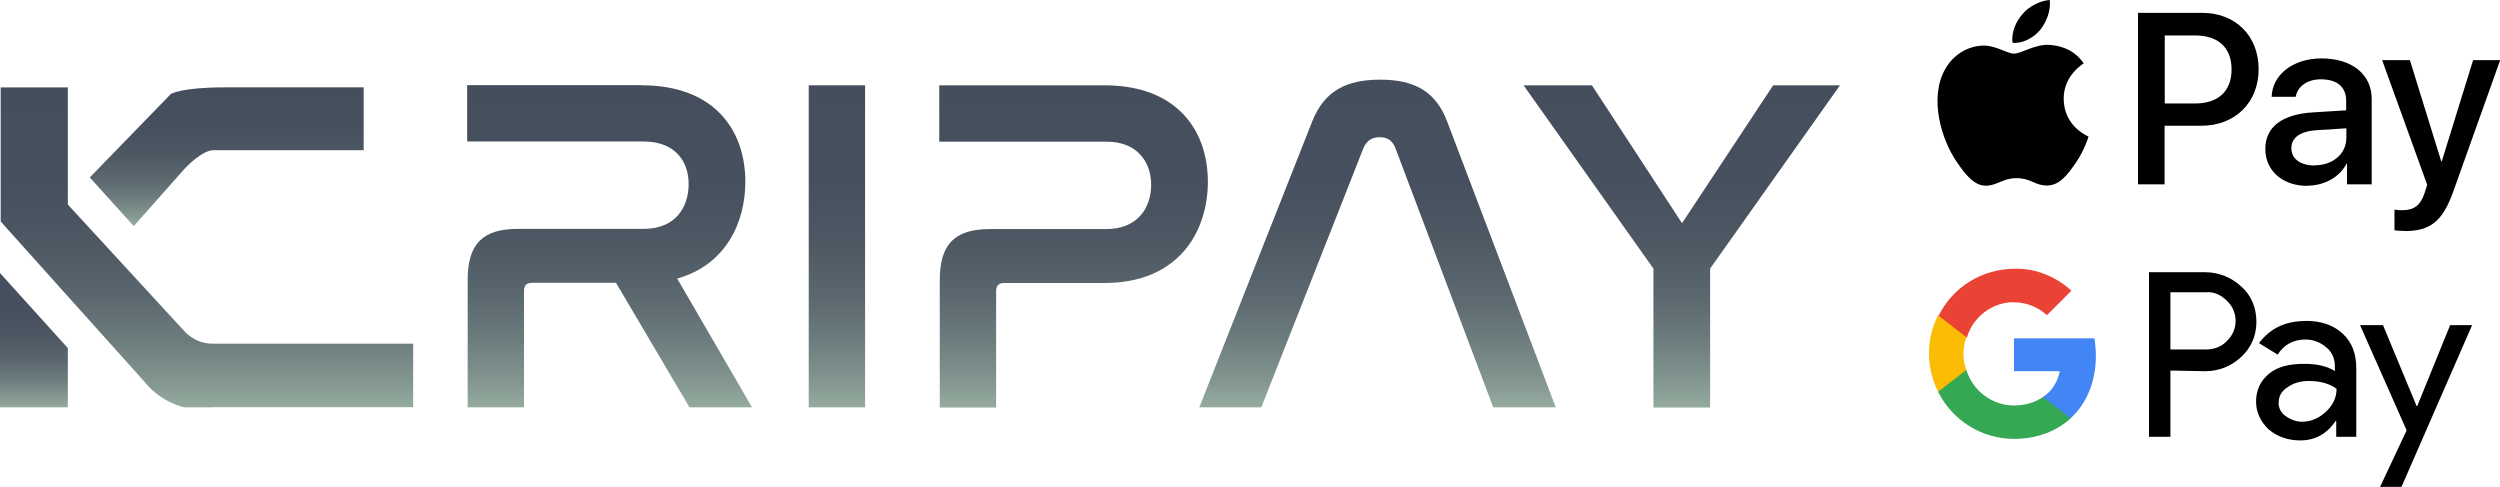 <?xml version="1.0" encoding="UTF-8"?>
<svg id="Layer_1" data-name="Layer 1" xmlns="http://www.w3.org/2000/svg" xmlns:xlink="http://www.w3.org/1999/xlink" viewBox="0 0 145.94 28.43">
  <defs>
    <style>
      .cls-1 {
        fill: #4285f4;
      }

      .cls-1, .cls-2, .cls-3, .cls-4, .cls-5, .cls-6, .cls-7, .cls-8, .cls-9, .cls-10, .cls-11, .cls-12, .cls-13 {
        stroke-width: 0px;
      }

      .cls-2 {
        fill: url(#linear-gradient);
      }

      .cls-3 {
        fill: #000;
      }

      .cls-4 {
        fill: url(#linear-gradient-6);
      }

      .cls-5 {
        fill: url(#linear-gradient-5);
      }

      .cls-6 {
        fill: #fbbc04;
      }

      .cls-7 {
        fill: url(#linear-gradient-2);
      }

      .cls-8 {
        fill: url(#linear-gradient-7);
      }

      .cls-9 {
        fill: url(#linear-gradient-3);
      }

      .cls-10 {
        fill: url(#linear-gradient-8);
      }

      .cls-11 {
        fill: #34a853;
      }

      .cls-12 {
        fill: #ea4335;
      }

      .cls-13 {
        fill: url(#linear-gradient-4);
      }
    </style>
    <linearGradient id="linear-gradient" x1="12.08" y1="5.11" x2="12.08" y2="23.78" gradientUnits="userSpaceOnUse">
      <stop offset="0" stop-color="#454e5d"/>
      <stop offset=".31" stop-color="#47505e"/>
      <stop offset=".5" stop-color="#4e5964"/>
      <stop offset=".65" stop-color="#5a676f"/>
      <stop offset=".79" stop-color="#6c7c7d"/>
      <stop offset=".92" stop-color="#839690"/>
      <stop offset="1" stop-color="#95ab9f"/>
    </linearGradient>
    <linearGradient id="linear-gradient-2" x1="1.98" y1="15.94" x2="1.98" y2="23.78" xlink:href="#linear-gradient"/>
    <linearGradient id="linear-gradient-3" x1="13.23" x2="13.23" y2="13.2" xlink:href="#linear-gradient"/>
    <linearGradient id="linear-gradient-4" x1="35.59" y1="4.98" x2="35.59" y2="23.78" xlink:href="#linear-gradient"/>
    <linearGradient id="linear-gradient-5" x1="48.86" y1="4.98" x2="48.86" y2="23.78" xlink:href="#linear-gradient"/>
    <linearGradient id="linear-gradient-6" x1="62.67" y1="4.98" x2="62.67" y2="23.78" xlink:href="#linear-gradient"/>
    <linearGradient id="linear-gradient-7" x1="80.41" y1="4.64" x2="80.41" y2="23.78" xlink:href="#linear-gradient"/>
    <linearGradient id="linear-gradient-8" x1="98.18" y1="4.98" x2="98.18" y2="23.78" xlink:href="#linear-gradient"/>
  </defs>
  <g>
    <path class="cls-3" d="M119.1,1.74c-.38.46-1,.81-1.62.76-.08-.62.22-1.27.58-1.67.38-.47,1.06-.8,1.6-.83.06.64-.19,1.27-.56,1.74M119.66,2.62c-.89-.05-1.66.51-2.08.51s-1.08-.48-1.78-.47c-.92.01-1.77.53-2.24,1.36-.96,1.66-.25,4.11.68,5.45.46.67,1,1.4,1.72,1.37.68-.03.95-.44,1.77-.44s1.07.44,1.78.43c.74-.01,1.21-.67,1.67-1.33.52-.76.73-1.5.74-1.53-.01-.01-1.44-.56-1.45-2.2-.01-1.37,1.12-2.03,1.17-2.07-.64-.95-1.64-1.05-1.99-1.08M124.81.76v10h1.55v-3.42h2.15c1.96,0,3.34-1.35,3.34-3.3s-1.35-3.29-3.29-3.29h-3.75ZM126.36,2.07h1.79c1.35,0,2.12.72,2.12,1.98s-.77,1.99-2.12,1.99h-1.78v-3.97ZM134.69,10.84c.98,0,1.88-.49,2.29-1.28h.03v1.2h1.44v-4.98c0-1.44-1.15-2.37-2.93-2.37-1.65,0-2.87.94-2.91,2.24h1.4c.12-.62.69-1.02,1.47-1.02.95,0,1.48.44,1.48,1.26v.55l-1.94.12c-1.8.11-2.78.85-2.78,2.13s1.01,2.16,2.45,2.16ZM135.11,9.66c-.83,0-1.35-.4-1.35-1.01s.51-.99,1.48-1.05l1.73-.11v.56c0,.94-.8,1.6-1.85,1.6ZM140.37,13.49c1.51,0,2.23-.58,2.85-2.33l2.73-7.65h-1.58l-1.83,5.91h-.03l-1.83-5.91h-1.62l2.63,7.28-.14.44c-.24.75-.62,1.04-1.31,1.04-.12,0-.36-.01-.46-.03v1.2c.09.03.47.04.59.04Z"/>
    <g>
      <path class="cls-3" d="M126.7,21.62v3.88h-1.25v-9.61h3.26c.79,0,1.55.29,2.13.84.58.5.88,1.25.88,2.05s-.29,1.5-.88,2.05c-.58.54-1.29.84-2.13.84l-2.01-.04h0ZM126.7,17.06v3.34h2.09c.46,0,.92-.17,1.21-.5.67-.63.67-1.67.04-2.3l-.04-.04c-.33-.33-.75-.54-1.21-.5h-2.09Z"/>
      <path class="cls-3" d="M134.59,18.73c.92,0,1.63.25,2.17.75s.79,1.17.79,2.01v4.01h-1.17v-.92h-.04c-.5.75-1.21,1.13-2.05,1.13-.71,0-1.34-.21-1.84-.63-.46-.42-.75-1-.75-1.63,0-.67.25-1.21.75-1.63s1.21-.58,2.05-.58c.75,0,1.34.13,1.8.42v-.29c0-.42-.17-.84-.5-1.09-.33-.29-.75-.46-1.21-.46-.71,0-1.25.29-1.63.88l-1.09-.67c.67-.88,1.55-1.29,2.72-1.29ZM133.01,23.5c0,.33.17.63.42.79.29.21.63.33.96.33.5,0,1-.21,1.38-.58.42-.38.63-.84.63-1.34-.38-.29-.92-.46-1.63-.46-.5,0-.92.13-1.25.38-.33.21-.5.5-.5.88Z"/>
      <path class="cls-3" d="M144.33,18.94l-4.14,9.48h-1.25l1.55-3.3-2.72-6.14h1.34l1.96,4.72h.04l1.92-4.72h1.29v-.04Z"/>
      <path class="cls-1" d="M122.35,20.77c0-.34-.04-.68-.08-1.02h-4.7v1.92h2.67c-.11.6-.45,1.17-.98,1.5v1.24h1.62c.94-.86,1.47-2.14,1.47-3.65Z"/>
      <path class="cls-11" d="M117.57,25.62c1.35,0,2.48-.45,3.31-1.2l-1.62-1.24c-.45.3-1.02.49-1.69.49-1.28,0-2.41-.86-2.78-2.07h-1.65v1.28c.86,1.69,2.56,2.74,4.44,2.74Z"/>
      <path class="cls-6" d="M114.79,21.6c-.23-.6-.23-1.28,0-1.92v-1.28h-1.65c-.71,1.39-.71,3.05,0,4.47l1.65-1.28Z"/>
      <path class="cls-12" d="M117.57,17.65c.71,0,1.39.26,1.92.75h0l1.43-1.43c-.9-.83-2.11-1.32-3.31-1.28-1.88,0-3.61,1.05-4.44,2.74l1.65,1.28c.34-1.2,1.47-2.07,2.74-2.07Z"/>
    </g>
  </g>
  <g>
    <path class="cls-2" d="M12.4,23.78h-1.65s-1.34-.29-2.25-1.42L.04,12.93v-7.83h3.92v6.84l6.8,7.39s.61.73,1.61.73h11.75v3.71h-11.73"/>
    <polygon class="cls-7" points="0 15.94 0 23.78 3.96 23.78 3.96 20.32 0 15.94"/>
    <path class="cls-9" d="M5.24,10.36l4.74-4.88s.63-.38,3.09-.38h8.16v3.67h-8.83s-.58-.02-1.65,1.11l-2.94,3.32-2.57-2.84Z"/>
    <path class="cls-13" d="M37.47,4.98c4.23,0,6.04,2.62,6.04,5.63,0,2.34-1.11,4.85-3.98,5.65l4.37,7.52h-3.65l-4.29-7.27h-4.9c-.31,0-.47.14-.47.47v6.8h-3.29v-7.44c0-2.12.89-2.98,2.95-2.98h7.33c1.87,0,2.62-1.28,2.62-2.62s-.81-2.48-2.62-2.48h-10.31v-3.29h10.19Z"/>
    <path class="cls-5" d="M50.5,4.98v18.8h-3.29V4.98h3.29Z"/>
    <path class="cls-4" d="M64.47,4.98c4.23,0,6.04,2.62,6.04,5.63,0,2.84-1.64,5.91-6.04,5.91h-5.85c-.31,0-.47.14-.47.47v6.8h-3.29v-7.44c0-2.12.89-2.98,2.95-2.98h6.77c1.87,0,2.62-1.28,2.62-2.59s-.81-2.51-2.59-2.51h-9.78v-3.29h9.64Z"/>
    <path class="cls-8" d="M73.63,23.78h-3.62l6.6-16.71c.7-1.76,1.98-2.42,3.96-2.42s3.23.67,3.9,2.42l6.35,16.71h-3.65l-5.71-15.13c-.17-.45-.47-.64-.92-.64s-.75.19-.95.64l-5.96,15.13Z"/>
    <path class="cls-10" d="M92.93,4.98l5.26,8.05,5.32-8.05h3.9l-7.58,10.7v8.11h-3.31v-8.11l-7.58-10.7h3.98Z"/>
  </g>
</svg>